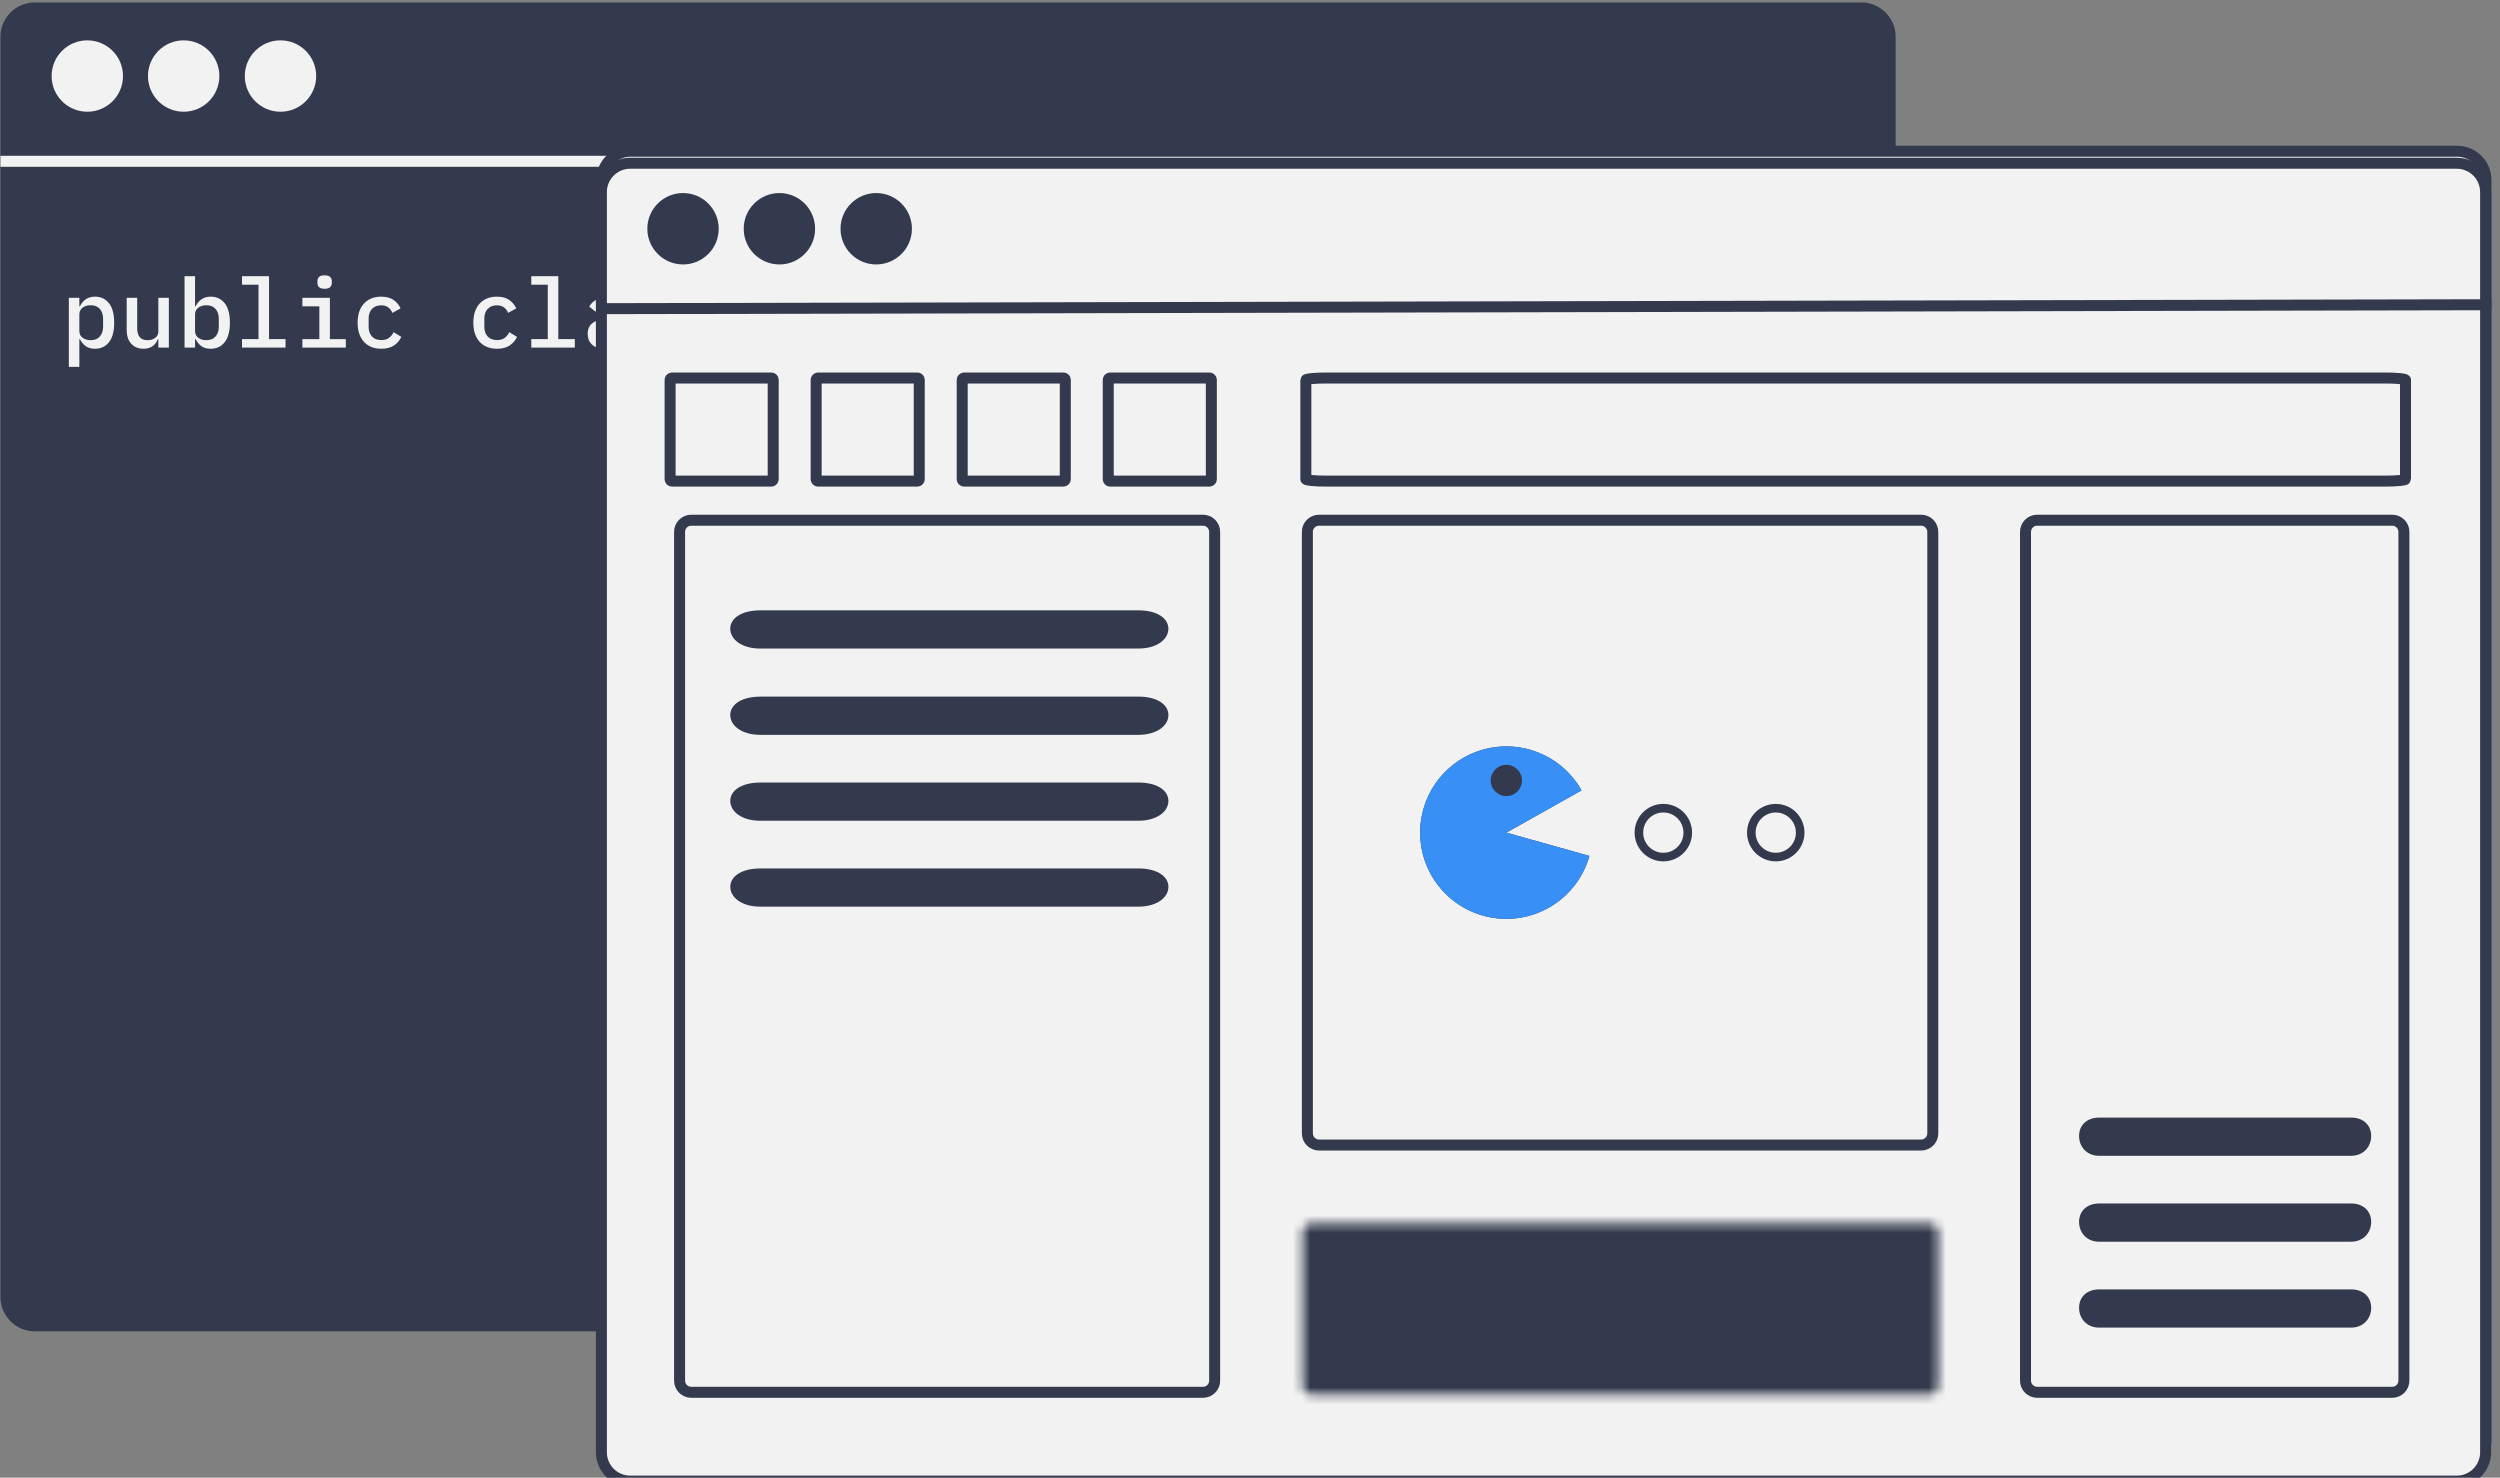 <?xml version="1.0" encoding="UTF-8"?> <svg xmlns="http://www.w3.org/2000/svg" width="291" height="172" viewBox="0 0 291 172" fill="none"><rect x="0" y="0" width="291" height="172" fill="#808080" stroke="none"/> <g clip-path="url(#clip0_406_176)"> <path d="M216.654 0.284H4.052C1.843 0.284 0.052 2.075 0.052 4.284V150.968C0.052 153.177 1.843 154.968 4.052 154.968H216.654C218.863 154.968 220.654 153.177 220.654 150.968V4.284C220.654 2.075 218.863 0.284 216.654 0.284Z" fill="#333A4D"></path> <path d="M8.013 34.665H9.237V35.654H9.304C9.476 35.302 9.705 35.028 9.989 34.834C10.274 34.632 10.63 34.531 11.056 34.531C11.738 34.531 12.28 34.785 12.685 35.294C13.089 35.803 13.291 36.56 13.291 37.563C13.291 38.566 13.089 39.322 12.685 39.831C12.28 40.341 11.738 40.595 11.056 40.595C10.63 40.595 10.274 40.498 9.989 40.303C9.705 40.101 9.476 39.824 9.304 39.472H9.237V42.707H8.013V34.665ZM10.551 39.596C11.015 39.596 11.371 39.453 11.618 39.169C11.872 38.884 12 38.506 12 38.035V37.091C12 36.62 11.872 36.241 11.618 35.957C11.371 35.672 11.015 35.53 10.551 35.53C10.371 35.53 10.203 35.553 10.046 35.597C9.888 35.642 9.75 35.71 9.63 35.8C9.51 35.889 9.413 36.002 9.338 36.136C9.271 36.264 9.237 36.417 9.237 36.597V38.529C9.237 38.708 9.271 38.866 9.338 39C9.413 39.128 9.51 39.236 9.63 39.326C9.75 39.416 9.888 39.483 10.046 39.528C10.203 39.573 10.371 39.596 10.551 39.596Z" fill="#F2F2F2"></path> <path d="M18.431 39.472H18.375C18.315 39.622 18.236 39.768 18.139 39.91C18.049 40.045 17.937 40.165 17.802 40.27C17.667 40.367 17.51 40.446 17.33 40.505C17.151 40.565 16.941 40.595 16.701 40.595C16.117 40.595 15.646 40.404 15.286 40.022C14.927 39.641 14.747 39.098 14.747 38.394V34.665H15.971V38.214C15.971 39.135 16.372 39.596 17.173 39.596C17.33 39.596 17.484 39.577 17.634 39.539C17.783 39.495 17.918 39.431 18.038 39.349C18.158 39.266 18.251 39.165 18.319 39.045C18.393 38.918 18.431 38.768 18.431 38.596V34.665H19.655V40.461H18.431V39.472Z" fill="#F2F2F2"></path> <path d="M21.481 32.149H22.705V35.654H22.773C22.945 35.302 23.173 35.028 23.458 34.834C23.742 34.632 24.098 34.53 24.525 34.53C25.206 34.53 25.749 34.785 26.153 35.294C26.557 35.803 26.76 36.559 26.76 37.563C26.76 38.566 26.557 39.322 26.153 39.831C25.749 40.341 25.206 40.595 24.525 40.595C24.098 40.595 23.742 40.498 23.458 40.303C23.173 40.101 22.945 39.824 22.773 39.472H22.705V40.46H21.481V32.149ZM24.019 39.596C24.483 39.596 24.839 39.453 25.086 39.169C25.341 38.884 25.468 38.506 25.468 38.035V37.091C25.468 36.619 25.341 36.241 25.086 35.957C24.839 35.672 24.483 35.53 24.019 35.53C23.84 35.53 23.671 35.552 23.514 35.597C23.357 35.642 23.218 35.71 23.098 35.8C22.979 35.889 22.881 36.002 22.806 36.136C22.739 36.264 22.705 36.417 22.705 36.597V38.529C22.705 38.708 22.739 38.866 22.806 39C22.881 39.128 22.979 39.236 23.098 39.326C23.218 39.416 23.357 39.483 23.514 39.528C23.671 39.573 23.84 39.596 24.019 39.596Z" fill="#F2F2F2"></path> <path d="M28.17 39.472H30.091V33.138H28.17V32.149H31.315V39.472H33.236V40.46H28.17V39.472Z" fill="#F2F2F2"></path> <path d="M37.791 33.609C37.477 33.609 37.256 33.546 37.129 33.419C37.009 33.291 36.949 33.134 36.949 32.947V32.711C36.949 32.524 37.009 32.367 37.129 32.239C37.256 32.112 37.473 32.048 37.78 32.048C38.094 32.048 38.312 32.112 38.431 32.239C38.559 32.367 38.622 32.524 38.622 32.711V32.947C38.622 33.134 38.559 33.291 38.431 33.419C38.312 33.546 38.098 33.609 37.791 33.609ZM35.197 39.472H37.173V35.654H35.197V34.665H38.398V39.472H40.251V40.46H35.197V39.472Z" fill="#F2F2F2"></path> <path d="M44.379 40.595C43.945 40.595 43.555 40.524 43.211 40.382C42.874 40.24 42.586 40.037 42.346 39.775C42.114 39.513 41.934 39.195 41.807 38.821C41.687 38.446 41.627 38.027 41.627 37.563C41.627 37.099 41.687 36.679 41.807 36.305C41.934 35.931 42.114 35.612 42.346 35.35C42.586 35.088 42.874 34.886 43.211 34.744C43.555 34.602 43.941 34.531 44.368 34.531C44.967 34.531 45.446 34.658 45.805 34.912C46.172 35.167 46.446 35.496 46.625 35.901L45.67 36.417C45.566 36.148 45.405 35.934 45.188 35.777C44.978 35.62 44.705 35.541 44.368 35.541C43.904 35.541 43.544 35.684 43.29 35.968C43.035 36.245 42.908 36.616 42.908 37.08V38.046C42.908 38.502 43.035 38.873 43.29 39.158C43.544 39.442 43.911 39.584 44.39 39.584C44.75 39.584 45.042 39.502 45.266 39.337C45.498 39.173 45.682 38.948 45.816 38.663L46.715 39.214C46.528 39.618 46.243 39.951 45.861 40.213C45.48 40.468 44.986 40.595 44.379 40.595Z" fill="#F2F2F2"></path> <path d="M57.848 40.595C57.413 40.595 57.024 40.524 56.68 40.382C56.343 40.24 56.055 40.037 55.815 39.775C55.583 39.513 55.403 39.195 55.276 38.821C55.156 38.446 55.096 38.027 55.096 37.563C55.096 37.099 55.156 36.679 55.276 36.305C55.403 35.931 55.583 35.612 55.815 35.35C56.055 35.088 56.343 34.886 56.68 34.744C57.024 34.602 57.41 34.531 57.837 34.531C58.436 34.531 58.915 34.658 59.274 34.912C59.641 35.167 59.914 35.496 60.094 35.901L59.139 36.417C59.035 36.148 58.874 35.934 58.656 35.777C58.447 35.62 58.173 35.541 57.837 35.541C57.372 35.541 57.013 35.684 56.758 35.968C56.504 36.245 56.377 36.616 56.377 37.08V38.046C56.377 38.502 56.504 38.873 56.758 39.158C57.013 39.442 57.38 39.584 57.859 39.584C58.218 39.584 58.51 39.502 58.735 39.337C58.967 39.173 59.151 38.948 59.285 38.663L60.184 39.214C59.997 39.618 59.712 39.951 59.33 40.213C58.948 40.468 58.454 40.595 57.848 40.595Z" fill="#F2F2F2"></path> <path d="M61.841 39.472H63.762V33.138H61.841V32.149H64.986V39.472H66.906V40.46H61.841V39.472Z" fill="#F2F2F2"></path> <path d="M73.259 40.461C72.907 40.461 72.641 40.371 72.462 40.191C72.289 40.011 72.184 39.775 72.147 39.483H72.091C71.979 39.835 71.773 40.108 71.473 40.303C71.181 40.498 70.807 40.595 70.35 40.595C69.759 40.595 69.287 40.442 68.935 40.135C68.583 39.82 68.407 39.39 68.407 38.843C68.407 38.282 68.613 37.855 69.025 37.563C69.444 37.263 70.084 37.114 70.945 37.114H72.057V36.664C72.057 35.878 71.642 35.485 70.811 35.485C70.436 35.485 70.133 35.56 69.901 35.71C69.669 35.852 69.474 36.043 69.317 36.282L68.587 35.687C68.752 35.373 69.029 35.103 69.418 34.879C69.807 34.647 70.309 34.531 70.923 34.531C71.657 34.531 72.233 34.706 72.653 35.058C73.072 35.41 73.281 35.919 73.281 36.586V39.495H74.011V40.461H73.259ZM70.698 39.697C71.095 39.697 71.421 39.607 71.675 39.427C71.93 39.248 72.057 39.015 72.057 38.731V37.889H70.968C70.084 37.889 69.643 38.154 69.643 38.686V38.911C69.643 39.173 69.736 39.371 69.923 39.506C70.111 39.633 70.369 39.697 70.698 39.697Z" fill="#F2F2F2"></path> <path d="M77.848 40.595C77.219 40.595 76.677 40.494 76.22 40.292C75.77 40.09 75.407 39.82 75.13 39.483L75.883 38.809C76.137 39.087 76.422 39.3 76.736 39.45C77.058 39.592 77.436 39.663 77.871 39.663C78.268 39.663 78.586 39.596 78.825 39.461C79.072 39.326 79.196 39.117 79.196 38.832C79.196 38.712 79.174 38.611 79.129 38.529C79.084 38.446 79.02 38.379 78.938 38.327C78.855 38.274 78.758 38.233 78.646 38.203C78.541 38.173 78.428 38.151 78.309 38.136L77.388 37.99C77.163 37.96 76.935 37.911 76.703 37.844C76.471 37.776 76.261 37.683 76.074 37.563C75.894 37.436 75.744 37.275 75.624 37.08C75.512 36.885 75.456 36.638 75.456 36.339C75.456 35.747 75.681 35.298 76.13 34.991C76.587 34.684 77.186 34.531 77.927 34.531C78.466 34.531 78.93 34.613 79.32 34.778C79.716 34.935 80.046 35.156 80.308 35.44L79.623 36.159C79.473 35.987 79.26 35.83 78.983 35.687C78.706 35.538 78.339 35.463 77.882 35.463C77.066 35.463 76.658 35.721 76.658 36.238C76.658 36.485 76.744 36.657 76.916 36.754C77.096 36.844 77.305 36.904 77.545 36.934L78.466 37.08C78.698 37.117 78.926 37.166 79.151 37.226C79.383 37.286 79.589 37.379 79.769 37.507C79.956 37.627 80.106 37.784 80.218 37.978C80.338 38.173 80.398 38.42 80.398 38.72C80.398 39.304 80.169 39.764 79.713 40.101C79.263 40.431 78.642 40.595 77.848 40.595Z" fill="#F2F2F2"></path> <path d="M84.582 40.595C83.953 40.595 83.41 40.494 82.954 40.292C82.504 40.09 82.141 39.82 81.864 39.483L82.617 38.809C82.871 39.087 83.156 39.3 83.47 39.45C83.792 39.592 84.17 39.663 84.605 39.663C85.001 39.663 85.32 39.596 85.559 39.461C85.806 39.326 85.93 39.117 85.93 38.832C85.93 38.712 85.907 38.611 85.862 38.529C85.818 38.446 85.754 38.379 85.672 38.327C85.589 38.274 85.492 38.233 85.38 38.203C85.275 38.173 85.162 38.151 85.043 38.136L84.122 37.99C83.897 37.96 83.669 37.911 83.437 37.844C83.204 37.776 82.995 37.683 82.808 37.563C82.628 37.436 82.478 37.275 82.358 37.08C82.246 36.885 82.19 36.638 82.19 36.339C82.19 35.747 82.415 35.298 82.864 34.991C83.321 34.684 83.919 34.531 84.661 34.531C85.2 34.531 85.664 34.613 86.053 34.778C86.45 34.935 86.78 35.156 87.042 35.44L86.357 36.159C86.207 35.987 85.993 35.83 85.716 35.687C85.439 35.538 85.073 35.463 84.616 35.463C83.8 35.463 83.392 35.721 83.392 36.238C83.392 36.485 83.478 36.657 83.65 36.754C83.83 36.844 84.039 36.904 84.279 36.934L85.2 37.08C85.432 37.117 85.66 37.166 85.885 37.226C86.117 37.286 86.323 37.379 86.503 37.507C86.69 37.627 86.84 37.784 86.952 37.978C87.072 38.173 87.132 38.42 87.132 38.72C87.132 39.304 86.903 39.764 86.447 40.101C85.997 40.431 85.376 40.595 84.582 40.595Z" fill="#F2F2F2"></path> <path d="M32.65 13.006C34.944 13.006 36.804 11.146 36.804 8.852C36.804 6.557 34.944 4.697 32.65 4.697C30.355 4.697 28.495 6.557 28.495 8.852C28.495 11.146 30.355 13.006 32.65 13.006Z" fill="#F2F2F2"></path> <path d="M21.379 13.006C23.674 13.006 25.534 11.146 25.534 8.852C25.534 6.557 23.674 4.697 21.379 4.697C19.085 4.697 17.225 6.557 17.225 8.852C17.225 11.146 19.085 13.006 21.379 13.006Z" fill="#F2F2F2"></path> <path d="M10.162 13.006C12.457 13.006 14.317 11.146 14.317 8.852C14.317 6.557 12.457 4.697 10.162 4.697C7.868 4.697 6.008 6.557 6.008 8.852C6.008 11.146 7.868 13.006 10.162 13.006Z" fill="#F2F2F2"></path> <path d="M0.052 18.774H220.654" stroke="#F2F2F2" stroke-width="1.28"></path> <path d="M286.005 17.602H73.4C71.544 17.602 70.04 19.107 70.04 20.962V167.646C70.04 169.502 71.544 171.006 73.4 171.006H286.005C287.86 171.006 289.365 169.502 289.365 167.646V20.962C289.365 19.107 287.86 17.602 286.005 17.602Z" fill="#F2F2F2" stroke="#333A4D" stroke-width="1.28"></path> <path d="M285.965 19H73.36C71.504 19 70 20.504 70 22.36V169.044C70 170.9 71.504 172.404 73.36 172.404H285.965C287.821 172.404 289.325 170.9 289.325 169.044V22.36C289.325 20.504 287.821 19 285.965 19Z" fill="#F2F2F2" stroke="#333A4D" stroke-width="1.28"></path> <path d="M101.992 30.781C104.287 30.781 106.147 28.921 106.147 26.627C106.147 24.332 104.287 22.472 101.992 22.472C99.698 22.472 97.837 24.332 97.837 26.627C97.837 28.921 99.698 30.781 101.992 30.781Z" fill="#333A4D"></path> <path d="M90.723 30.781C93.018 30.781 94.878 28.921 94.878 26.627C94.878 24.332 93.018 22.472 90.723 22.472C88.428 22.472 86.568 24.332 86.568 26.627C86.568 28.921 88.428 30.781 90.723 30.781Z" fill="#333A4D"></path> <path d="M79.505 30.781C81.799 30.781 83.659 28.921 83.659 26.627C83.659 24.332 81.799 22.472 79.505 22.472C77.21 22.472 75.35 24.332 75.35 26.627C75.35 28.921 77.21 30.781 79.505 30.781Z" fill="#333A4D"></path> <path d="M70.506 35.928L290.003 35.469" stroke="#333A4D" stroke-width="1.28"></path> <path d="M223.617 60.552H153.537C152.786 60.552 152.177 61.161 152.177 61.912V131.923C152.177 132.675 152.786 133.283 153.537 133.283H223.617C224.368 133.283 224.977 132.675 224.977 131.923V61.912C224.977 61.161 224.368 60.552 223.617 60.552Z" stroke="#333A4D" stroke-width="1.28"></path> <path d="M89.776 44H78.224C78.1 44 78 44.1 78 44.224V55.776C78 55.9 78.1 56 78.224 56H89.776C89.9 56 90 55.9 90 55.776V44.224C90 44.1 89.9 44 89.776 44Z" stroke="#333A4D" stroke-width="1.28"></path> <path d="M106.776 44H95.224C95.1 44 95 44.1 95 44.224V55.776C95 55.9 95.1 56 95.224 56H106.776C106.9 56 107 55.9 107 55.776V44.224C107 44.1 106.9 44 106.776 44Z" stroke="#333A4D" stroke-width="1.28"></path> <path d="M123.776 44H112.224C112.1 44 112 44.1 112 44.224V55.776C112 55.9 112.1 56 112.224 56H123.776C123.9 56 124 55.9 124 55.776V44.224C124 44.1 123.9 44 123.776 44Z" stroke="#333A4D" stroke-width="1.28"></path> <path d="M140.776 44H129.224C129.1 44 129 44.1 129 44.224V55.776C129 55.9 129.1 56 129.224 56H140.776C140.9 56 141 55.9 141 55.776V44.224C141 44.1 140.9 44 140.776 44Z" stroke="#333A4D" stroke-width="1.28"></path> <path d="M277.609 44H154.391C153.071 44 152 44.1 152 44.224V55.776C152 55.9 153.071 56 154.391 56H277.609C278.929 56 280 55.9 280 55.776V44.224C280 44.1 278.929 44 277.609 44Z" stroke="#333A4D" stroke-width="1.28"></path> <path d="M140.026 60.552H80.463C79.712 60.552 79.103 61.161 79.103 61.912V160.704C79.103 161.455 79.712 162.064 80.463 162.064H140.026C140.777 162.064 141.386 161.455 141.386 160.704V61.912C141.386 61.161 140.777 60.552 140.026 60.552Z" fill="#333A4D"></path> <path d="M140.026 60.552H80.463C79.712 60.552 79.103 61.161 79.103 61.912V160.704C79.103 161.455 79.712 162.064 80.463 162.064H140.026C140.777 162.064 141.386 161.455 141.386 160.704V61.912C141.386 61.161 140.777 60.552 140.026 60.552Z" fill="#F2F2F2"></path> <path d="M132.5 75.492C134.679 75.488 136.002 74.413 136 73.185C135.997 71.957 134.679 71.039 132.5 71.043L88.5 71.043C86.32 71.047 84.998 71.957 85 73.185C85.002 74.413 86.32 75.496 88.5 75.492L132.5 75.492Z" fill="#333A4D"></path> <path d="M132.504 85.535C134.683 85.531 136.006 84.457 136.004 83.229C136.001 82 134.683 81.083 132.504 81.087L88.504 81.087C86.324 81.091 85.001 82 85.004 83.229C85.006 84.457 86.324 85.539 88.504 85.535L132.504 85.535Z" fill="#333A4D"></path> <path d="M132.504 95.535C134.683 95.531 136.006 94.457 136.004 93.229C136.001 92 134.683 91.083 132.504 91.087L88.504 91.087C86.324 91.091 85.001 92 85.004 93.229C85.006 94.457 86.324 95.539 88.504 95.535L132.504 95.535Z" fill="#333A4D"></path> <path d="M132.504 105.535C134.683 105.531 136.006 104.457 136.004 103.229C136.001 102 134.683 101.083 132.504 101.087L88.504 101.087C86.324 101.091 85.001 102 85.004 103.229C85.006 104.457 86.324 105.539 88.504 105.535L132.504 105.535Z" fill="#333A4D"></path> <path d="M140.026 60.552H80.463C79.712 60.552 79.103 61.161 79.103 61.912V160.704C79.103 161.455 79.712 162.064 80.463 162.064H140.026C140.777 162.064 141.386 161.455 141.386 160.704V61.912C141.386 61.161 140.777 60.552 140.026 60.552Z" stroke="#333A4D" stroke-width="1.28"></path> <path d="M278.454 60.552H237.128C236.377 60.552 235.768 61.161 235.768 61.912V160.704C235.768 161.455 236.377 162.064 237.128 162.064H278.454C279.205 162.064 279.814 161.455 279.814 160.704V61.912C279.814 61.161 279.205 60.552 278.454 60.552Z" fill="#333A4D"></path> <path d="M278.454 60.552H237.128C236.377 60.552 235.768 61.161 235.768 61.912V160.704C235.768 161.455 236.377 162.064 237.128 162.064H278.454C279.205 162.064 279.814 161.455 279.814 160.704V61.912C279.814 61.161 279.205 60.552 278.454 60.552Z" fill="#F2F2F2"></path> <path d="M278.454 60.552H237.128C236.377 60.552 235.768 61.161 235.768 61.912V160.704C235.768 161.455 236.377 162.064 237.128 162.064H278.454C279.205 162.064 279.814 161.455 279.814 160.704V61.912C279.814 61.161 279.205 60.552 278.454 60.552Z" stroke="#333A4D" stroke-width="1.28"></path> <path d="M273.672 134.535C275.125 134.531 276.007 133.457 276.005 132.229C276.004 131 275.125 130.083 273.672 130.087L244.336 130.087C242.883 130.091 242.001 131 242.003 132.229C242.004 133.457 242.883 134.539 244.336 134.535L273.672 134.535Z" fill="#333A4D"></path> <path d="M273.672 144.535C275.125 144.531 276.007 143.457 276.005 142.229C276.004 141 275.125 140.083 273.672 140.087L244.336 140.087C242.883 140.091 242.001 141 242.003 142.229C242.004 143.457 242.883 144.539 244.336 144.535L273.672 144.535Z" fill="#333A4D"></path> <path d="M273.672 154.535C275.125 154.531 276.007 153.457 276.005 152.229C276.004 151 275.125 150.083 273.672 150.087L244.336 150.087C242.883 150.091 242.001 151 242.003 152.229C242.004 153.457 242.883 154.539 244.336 154.535L273.672 154.535Z" fill="#333A4D"></path> <path d="M185.004 99.629C184.377 101.864 182.994 103.814 181.09 105.144C179.187 106.474 176.882 107.104 174.566 106.925C172.251 106.746 170.07 105.77 168.394 104.163C166.717 102.556 165.65 100.417 165.374 98.112C165.098 95.806 165.63 93.476 166.879 91.519C168.128 89.561 170.017 88.097 172.225 87.376C174.432 86.656 176.821 86.723 178.985 87.566C181.148 88.409 182.953 89.977 184.09 92.001L175.34 96.918L185.004 99.629Z" fill="#333A4D"></path> <path d="M185.004 99.629C184.377 101.864 182.994 103.814 181.09 105.144C179.187 106.474 176.882 107.104 174.566 106.925C172.251 106.746 170.07 105.77 168.394 104.163C166.717 102.556 165.65 100.417 165.374 98.112C165.098 95.806 165.63 93.476 166.879 91.519C168.128 89.561 170.017 88.097 172.225 87.376C174.432 86.656 176.821 86.723 178.985 87.566C181.148 88.409 182.953 89.977 184.09 92.001L175.34 96.918L185.004 99.629Z" fill="#388FF6"></path> <path d="M193.611 99.762C195.182 99.762 196.455 98.489 196.455 96.918C196.455 95.347 195.182 94.073 193.611 94.073C192.04 94.073 190.767 95.347 190.767 96.918C190.767 98.489 192.04 99.762 193.611 99.762Z" stroke="#333A4D"></path> <path d="M175.339 92.668C176.345 92.668 177.16 91.852 177.16 90.847C177.16 89.841 176.345 89.026 175.339 89.026C174.333 89.026 173.518 89.841 173.518 90.847C173.518 91.852 174.333 92.668 175.339 92.668Z" fill="#333A4D"></path> <path d="M206.698 99.762C208.269 99.762 209.542 98.489 209.542 96.918C209.542 95.347 208.269 94.073 206.698 94.073C205.127 94.073 203.854 95.347 203.854 96.918C203.854 98.489 205.127 99.762 206.698 99.762Z" stroke="#333A4D"></path> <mask id="mask0_406_176" style="mask-type:alpha" maskUnits="userSpaceOnUse" x="151" y="142" width="75" height="21"> <path d="M224.617 142.411H152.63C152.078 142.411 151.63 142.859 151.63 143.411V161.31C151.63 161.862 152.078 162.31 152.63 162.31H224.617C225.169 162.31 225.617 161.862 225.617 161.31V143.411C225.617 142.859 225.169 142.411 224.617 142.411Z" fill="white"></path> </mask> <g mask="url(#mask0_406_176)"> <path d="M224.617 142.411H152.63C152.078 142.411 151.63 142.859 151.63 143.411V161.31C151.63 161.862 152.078 162.31 152.63 162.31H224.617C225.169 162.31 225.617 161.862 225.617 161.31V143.411C225.617 142.859 225.169 142.411 224.617 142.411Z" fill="#333A4D" stroke="#333A4D" stroke-width="2.56"></path> </g> </g> <defs> <clipPath id="clip0_406_176"> <rect width="291" height="172" fill="white"></rect> </clipPath> </defs> </svg> 